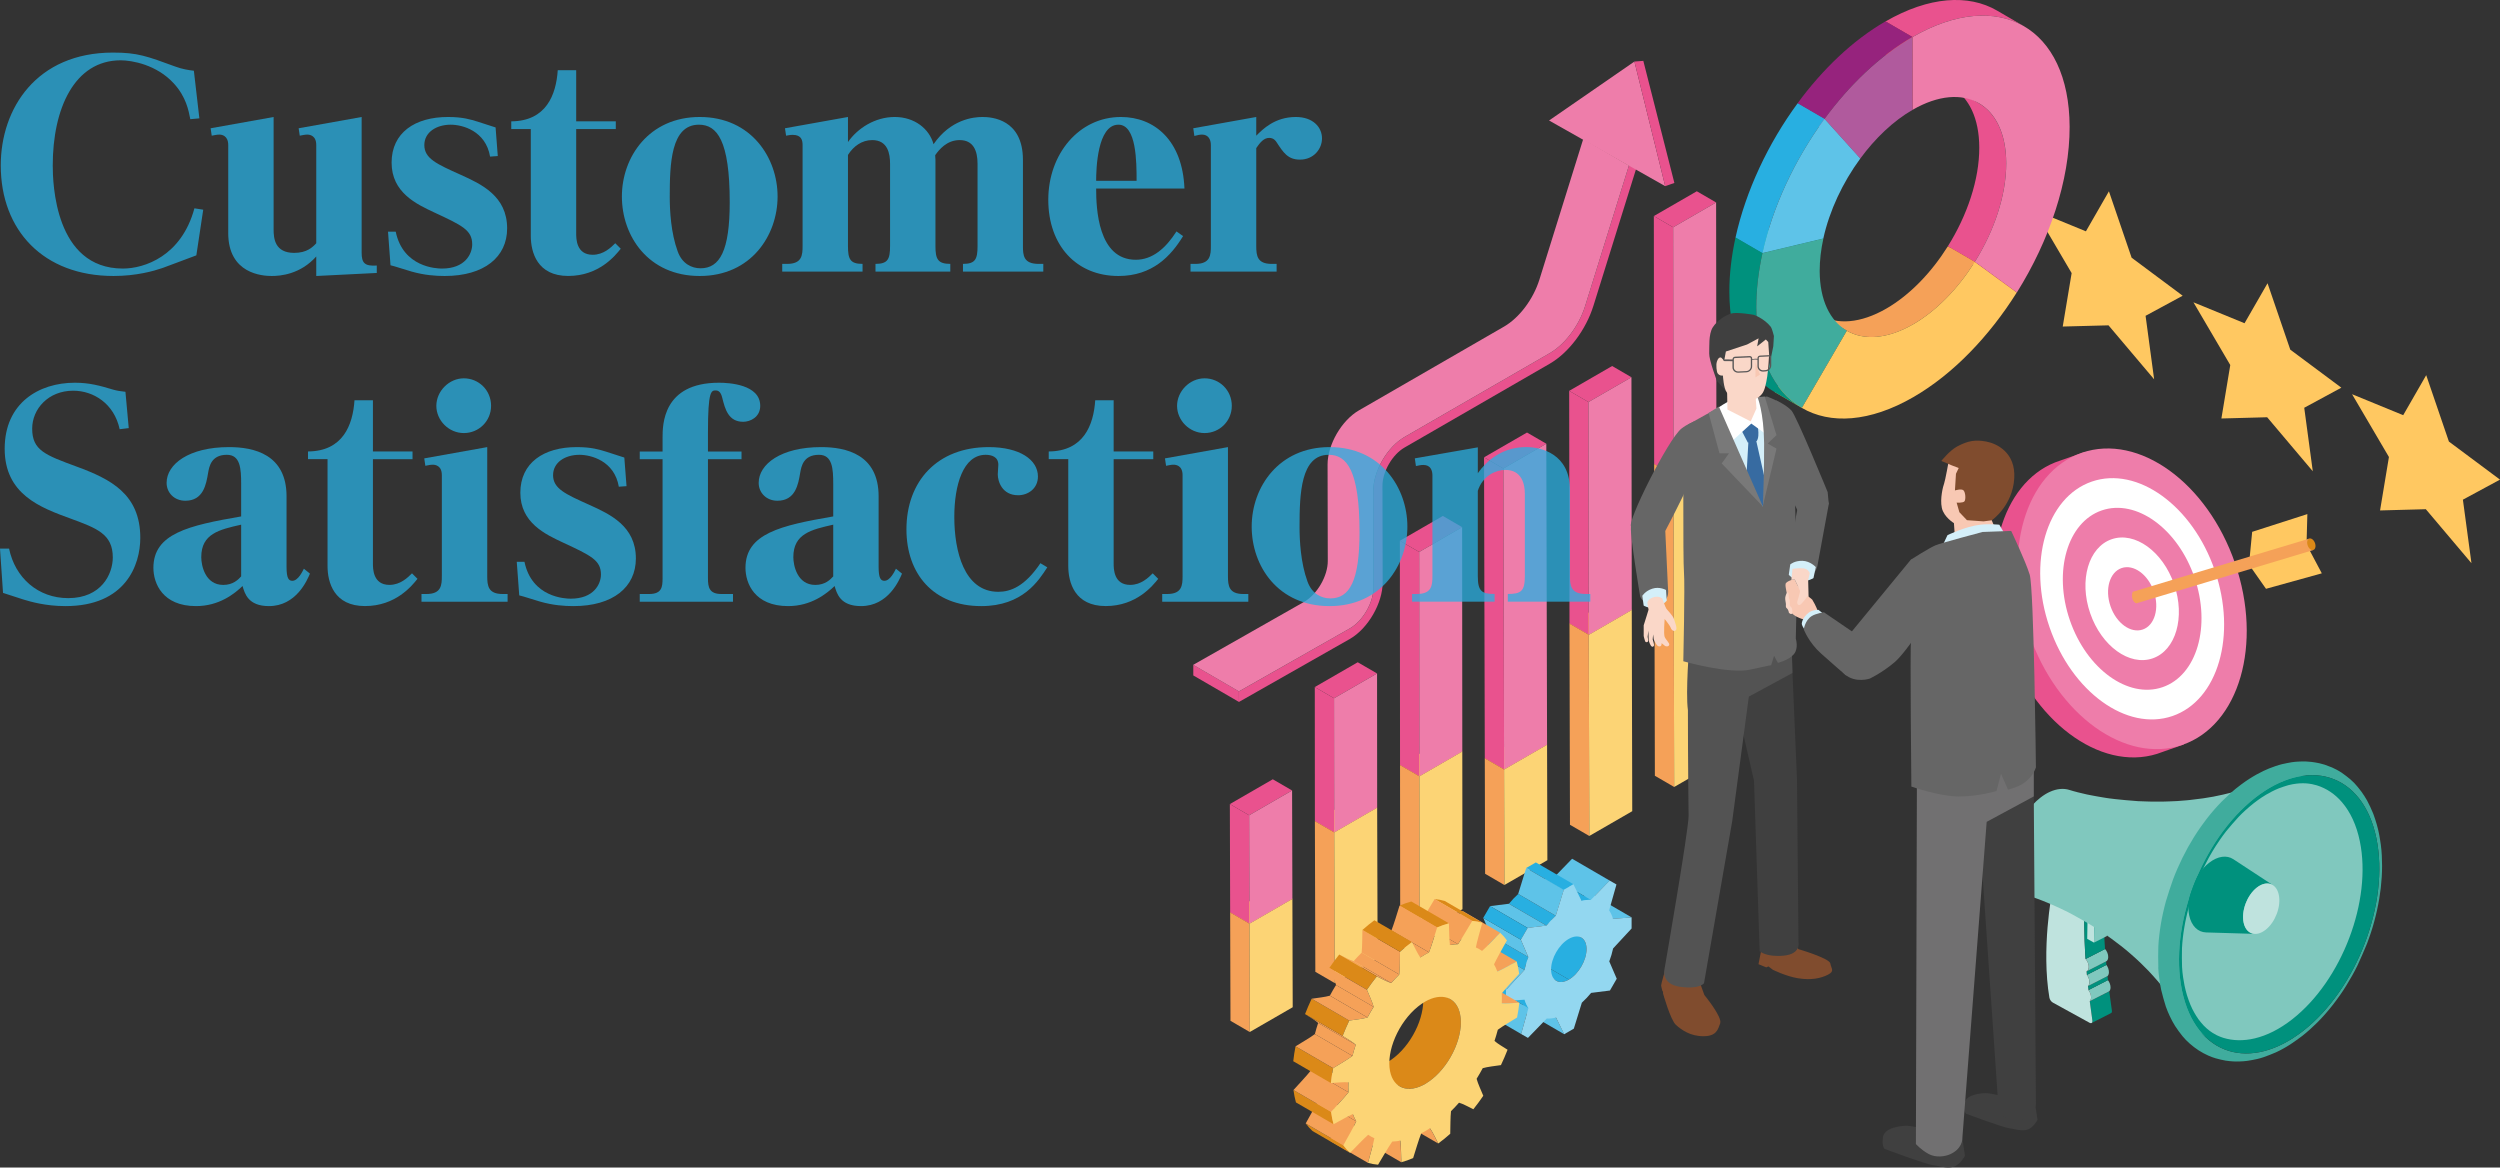 <?xml version="1.0" encoding="UTF-8"?><svg id="_レイヤー_2" xmlns="http://www.w3.org/2000/svg" viewBox="0 0 727.02 339.52"><rect x="0" y="0" width="727.02" height="339.52" fill="#333333" stroke="none"/><defs><style>.cls-1{fill:#f8c8b3;}.cls-2{fill:#fad7c8;}.cls-3{fill:#00ab95;}.cls-4{fill:#00917d;}.cls-5{fill:#f29a76;}.cls-6{fill:#f2971d;}.cls-7{fill:#f5a158;}.cls-8{fill:#e9528e;}.cls-9{fill:#f6c7ce;}.cls-10{fill:#fff;}.cls-11{fill:#ffe100;}.cls-12{fill:#e73921;}.cls-13{fill:#fcd475;}.cls-14{fill:#ffc861;}.cls-15{fill:#ee7daa;}.cls-16{fill:#80c8be;}.cls-17{fill:#804c2e;}.cls-18{fill:#b6308b;}.cls-19{fill:#666;}.cls-20{fill:#65a9dc;}.cls-21{fill:#db8918;}.cls-22{fill:#a574af;}.cls-23{fill:#bfe3de;}.cls-24{fill:#b05a9d;}.cls-25{fill:#d4eff9;}.cls-26{fill:#40ac9d;}.cls-27{fill:#404040;}.cls-28{fill:#1d50a2;}.cls-29{fill:#93d7f0;}.cls-30{fill:#96237d;}.cls-31{fill:#717071;}.cls-32{fill:#535353;}.cls-33{fill:#595757;}.cls-34{fill:#28afe1;}.cls-35{fill:#376ba1;}.cls-36{fill:#5ec3e8;}.cls-37{fill:#797979;}.cls-38{fill:#547ca7;}.cls-39{opacity:.75;}.cls-40{isolation:isolate;}</style></defs><g id="_画像"><path class="cls-8" d="m597.64,134.47c.54-.21,1.08-.41,1.64-.58.04-.01.08-.02.12-.04l6.93-2.44.49,1.45c14.72.41,30.11,14.19,36.69,34.25,6.46,19.69,2.43,39.27-8.83,48.19l.4,1.19-6.34,2.23c-.48.18-.96.36-1.45.51-16.67,5.21-36.51-9.7-44.23-33.22-7.46-22.73-.93-45.33,14.56-51.53h0s.02,0,.02,0Z"/><ellipse class="cls-15" cx="620.05" cy="174.17" rx="31.66" ry="44.92" transform="translate(-22.93 211.21) rotate(-18.99)"/><ellipse class="cls-10" cx="620.05" cy="174.17" rx="25.41" ry="36.05" transform="translate(-22.93 211.21) rotate(-18.99)"/><ellipse class="cls-15" cx="620.05" cy="174.17" rx="19.16" ry="27.18" transform="translate(-22.93 211.21) rotate(-18.99)"/><ellipse class="cls-10" cx="620.05" cy="174.17" rx="12.91" ry="18.32" transform="translate(-22.93 211.21) rotate(-18.99)"/><ellipse class="cls-15" cx="620.05" cy="174.17" rx="6.66" ry="9.45" transform="translate(-22.93 211.21) rotate(-18.99)"/><polygon class="cls-14" points="671.45 159.65 675.2 166.73 658.97 171.23 654.2 164.43 671.45 159.65"/><polygon class="cls-14" points="654.95 154.66 671 149.5 670.77 157.86 654.12 163.21 654.95 154.66"/><path class="cls-7" d="m620.07,173.92c-.24-.94.14-1.82.14-1.82l51.35-15.47,1.09,3.35-51.36,15.47s-.87-.15-1.22-1.53Z"/><path class="cls-21" d="m671.1,158.64c-.33-.91-.12-1.82.46-2.02.58-.2,1.32.38,1.65,1.29.33.91.12,1.82-.46,2.02s-1.32-.38-1.65-1.29Z"/><polygon class="cls-14" points="634.74 86 619.89 74.94 613.29 55.63 606.6 67.27 591.73 61.17 602.45 79.42 599.86 94.96 613.17 94.61 626.44 110.31 623.95 91.84 634.74 86"/><polygon class="cls-14" points="680.88 112.74 666.03 101.68 659.42 82.37 652.73 94 637.87 87.91 648.58 106.16 646 121.7 659.31 121.34 672.58 137.05 670.09 118.58 680.88 112.74"/><polygon class="cls-14" points="727.02 139.48 712.16 128.41 705.56 109.1 698.87 120.74 684 114.64 694.72 132.9 692.14 148.44 705.45 148.08 718.72 163.78 716.23 145.31 727.02 139.48"/><path class="cls-4" d="m613.92,294.61c.19-.1.29-.33.24-.66-.29-1.98-.54-3.87-.77-5.67l-5.66,2.9c.22,1.8.48,3.69.77,5.67.05.33-.05.57-.24.66l5.66-2.9Z"/><path class="cls-16" d="m613.39,288.27c.22-.22.36-.59.37-1.07.02-.75-.29-1.58-.76-2.17l-5.66,2.9c.46.59.77,1.42.76,2.17-.01.48-.15.84-.37,1.07l5.66-2.9Z"/><path class="cls-4" d="m612.88,283.86l-5.66,2.9c.04.39.08.78.13,1.17l5.66-2.9c-.04-.39-.09-.78-.13-1.17Z"/><path class="cls-16" d="m612.88,283.86c.24-.22.4-.6.41-1.1.02-.74-.28-1.56-.74-2.15l-5.66,2.9c.45.59.75,1.4.74,2.15-.01.5-.17.88-.41,1.1l5.66-2.9Z"/><path class="cls-4" d="m612.46,279.59l-5.66,2.9c.03.34.06.68.09,1.02l5.66-2.9c-.03-.35-.06-.69-.09-1.02Z"/><path class="cls-16" d="m612.5,279.57c.34-.18.57-.6.59-1.22.02-.84-.37-1.78-.92-2.37l-5.66,2.9c.56.59.94,1.53.92,2.37-.01.62-.24,1.04-.59,1.22l5.66-2.9Z"/><path class="cls-23" d="m607.42,281.25c.02-.84-.37-1.78-.92-2.37-.51-6.88-.37-14.48-.37-14.67l-9.29-5.11c-.16.65-3.24,16.92-.86,31.02.1.57.52,1.18,1.02,1.45l10.66,5.86c.52.29.92,0,.83-.6-.29-1.98-.54-3.87-.77-5.67.22-.22.36-.59.37-1.07.02-.75-.29-1.58-.76-2.17-.04-.39-.09-.78-.13-1.17.24-.22.4-.6.41-1.1.02-.74-.28-1.56-.74-2.15-.03-.35-.06-.69-.09-1.02.37-.16.61-.6.63-1.24Z"/><path class="cls-4" d="m611.79,261.32l-5.66,2.9c0,.19-.13,7.79.37,14.67l5.66-2.9c-.51-6.88-.37-14.48-.37-14.67Z"/><polygon class="cls-22" points="602.5 256.21 596.84 259.1 606.13 264.21 611.79 261.32 602.5 256.21"/><polygon class="cls-23" points="609.03 269.1 607.06 268.01 606.98 273.03 608.95 274.12 609.03 269.1"/><polygon class="cls-9" points="610.82 266.1 607.06 268.01 609.03 269.1 612.79 267.19 610.82 266.1"/><polygon class="cls-16" points="612.79 267.19 609.03 269.1 608.95 274.12 612.71 272.21 612.79 267.19"/><g class="cls-40"><path class="cls-16" d="m643.62,302.64c6.09,1.87,13.52.14,20.9-5.64,15.06-11.79,24.24-35.99,20.51-54.04-1.89-9.15-6.74-14.96-13.02-16.94-4.22-1.33-9.1-.92-14.16,1.38-.23.1-.49.21-.76.32-.72.3-1.52.62-2.23.9-.67.24-1.41.5-2.11.74-.37.12-.74.24-1.06.35-1.54.48-3.53.98-5.27,1.38-.94.21-1.96.43-2.8.59-.88.17-2,.35-2.97.49-1.14.15-2.59.34-3.79.47-.3.03-.6.06-.87.09-.82.08-1.85.16-2.77.22-.14,0-.27.01-.4.02-.63.03-1.39.06-2.13.09-.57.02-1.13.04-1.64.05-.23,0-.48,0-.73.01-.7,0-1.5.01-2.25,0-.29,0-.56,0-.82-.02-.33-.01-.7-.02-1.08-.03-.62-.02-1.3-.04-1.93-.07-.05,0-.1,0-.15,0-.04,0-.08,0-.11,0-.14,0-.27-.02-.4-.03-1.05-.07-2.3-.18-3.53-.29-1.01-.09-2.02-.19-2.89-.29-.42-.05-.91-.11-1.39-.17-.08-.01-.16-.02-.23-.03-.02,0-.04,0-.06,0-.38-.05-.75-.11-1.08-.16-.31-.05-.67-.11-1.03-.17-.52-.08-1.07-.17-1.52-.26-.5-.09-1.1-.21-1.66-.31-.24-.05-.47-.09-.67-.13-.13-.03-.26-.05-.4-.08-.07-.01-.14-.03-.21-.04-.03,0-.05-.01-.08-.02-.75-.16-1.61-.37-2.58-.61-.06-.01-.11-.03-.15-.04-.04-.01-.09-.02-.14-.04-.22-.06-.62-.16-1.08-.29-.33-.09-.75-.22-1.07-.32-1.7-.54-3.67-.37-5.71.56-.91.41-1.84.98-2.76,1.71-6.07,4.76-9.78,14.52-8.27,21.8.25,1.22.64,2.3,1.13,3.22,1,1.87,2.45,3.1,4.16,3.63.34.11.79.25,1.13.37.34.11.79.27,1.12.4.48.18,1.95.73,3.23,1.28q1.87.8,4.33,1.97c.78.37,1.82.89,2.57,1.31,1.6.87,3.71,2.07,5.27,3,.9.54,2.07,1.31,2.95,1.88.95.61,2.17,1.48,3.08,2.14.84.61,1.92,1.44,2.74,2.07.84.65,1.93,1.55,2.73,2.25.89.77,2.06,1.82,2.9,2.63.75.72,1.74,1.7,2.45,2.45.8.84,1.82,2.01,2.59,2.88.81.91,1.82,2.18,2.51,3.18.45.65,1.09,1.51,1.51,2.18.58.91,1.31,2.14,1.83,3.08-1.14-2.12-2.04-4.58-2.66-7.36,4.54,4.65,8.97,10.07,12.98,16.35Z"/><path class="cls-20" d="m674.59,228.64c-.32-.12-.56-.2-.85-.3.29.09.57.19.85.3Z"/><path class="cls-16" d="m630.79,275.22c0,1.52.05,2.65.11,3.84.04.88.15,2.05.23,2.92.14,1.36.34,2.69.61,4,2.38,11.49,9.43,17.7,18.12,17.64,1.83.13,3.74-.02,5.71-.49,3.64-.86,7.46-2.76,11.28-5.74,14.89-11.66,23.97-35.59,20.28-53.44-1-4.86-2.85-8.76-5.3-11.64h0c-1.27-1.49-2.7-2.69-4.26-3.62-6.67-4.72-16.05-3.9-25.37,3.4-1.32,1.03-2.6,2.16-3.82,3.38-.69.69-1.6,1.62-2.26,2.33-.67.73-1.55,1.7-2.18,2.46-.44.54-1.04,1.25-1.47,1.79-.39.5-.9,1.17-1.28,1.68-.57.76-1.28,1.81-1.81,2.6-.82,1.22-1.84,2.89-2.5,4.19-.63,1.23-1.44,2.89-2.01,4.15-.3.66-.64,1.56-.9,2.24-.46,1.25-.97,2.94-1.35,4.21-.2.67-.39,1.57-.55,2.24-.17.69-.34,1.62-.46,2.32-.14.79-.3,1.86-.4,2.66-.13,1.18-.27,2.76-.34,3.95-.05.88-.07,2.05-.08,2.93Z"/><path class="cls-4" d="m661,257.42c-3.84-2.52-7.68-5.04-11.53-7.56-1.88-1.23-4.47-.96-7.05,1.05-4.25,3.33-6.84,10.16-5.79,15.26.66,3.17,2.57,4.92,4.94,4.99l14.17.42c-1.58-.05-2.85-1.21-3.29-3.32-.7-3.39,1.02-7.93,3.85-10.15,1.71-1.34,3.44-1.52,4.69-.7Z"/><path class="cls-23" d="m658.85,270.4c2.83-2.21,4.55-6.76,3.85-10.15-.7-3.39-3.56-4.34-6.39-2.13-2.83,2.21-4.55,6.76-3.85,10.15.7,3.39,3.56,4.34,6.39,2.13Z"/><path class="cls-26" d="m627.63,281.32c.03.95.17,2.2.29,3.14.13,1,.35,2.33.55,3.32.36,1.48.88,3.44,1.36,4.9.28.85.76,1.96,1.14,2.78.41.89,1.02,2.05,1.55,2.88.58.92,1.46,2.09,2.14,2.95.57.72,1.46,1.6,2.16,2.22.71.63,1.72,1.39,2.52,1.92.42.28,1,.61,1.44.85.39.21.94.47,1.34.66.63.3,1.51.62,2.19.82.86.26,2.04.52,2.93.68.62.11,1.47.17,2.1.22.95.08,2.87.03,4.16-.15.87-.12,2.01-.34,2.86-.53.57-.13,1.33-.34,1.88-.53,1.11-.38,2.56-.96,3.64-1.43.66-.29,1.5-.74,2.12-1.08.65-.36,1.51-.86,2.12-1.27,1-.67,2.31-1.6,3.27-2.32,1.41-1.08,3.16-2.66,4.4-3.9,1.64-1.64,3.09-3.28,4.56-5.15.67-.85,1.51-2,2.13-2.88.59-.85,1.37-1.98,1.88-2.87.51-.87,1.21-2.01,1.7-2.89.5-.9,1.15-2.1,1.58-3.03.86-1.85,1.94-4.34,2.71-6.22.38-.95.79-2.24,1.13-3.2.34-.96.7-2.26.97-3.24.26-.97.59-2.26.8-3.24.5-2.27.88-4.56,1.1-6.49.11-.95.22-2.23.28-3.19.06-.96.1-2.24.1-3.21,0-.91-.03-2.13-.08-3.05-.06-.94-.14-2.21-.29-3.14-.13-.84-.28-1.97-.45-2.81-.18-.92-.43-2.14-.71-3.03-.29-.95-.66-2.22-1.03-3.15-.48-1.19-1.19-2.75-1.81-3.88-.43-.79-1.1-1.79-1.62-2.53-.31-.44-.78-.99-1.11-1.42-.57-.72-1.44-1.62-2.16-2.22-.72-.61-1.74-1.38-2.52-1.92-.41-.29-1-.6-1.44-.85-.39-.22-.93-.48-1.35-.66-.64-.27-1.52-.6-2.18-.82-.43-.14-1.01-.3-1.45-.39-.67-.14-1.57-.31-2.25-.39-.47-.05-1.09-.11-1.56-.13-.74-.02-1.74-.03-2.48.03-.51.04-1.2.09-1.7.17-.87.14-2.04.37-2.89.57-1.17.28-2.69.81-3.8,1.26-1.88.77-4.83,2.2-8.17,4.71-.94.7-2.17,1.67-3.01,2.46-.78.73-1.83,1.7-2.58,2.45-.66.67-1.51,1.58-2.12,2.29-.68.79-1.59,1.84-2.21,2.68-.58.79-1.38,1.83-1.93,2.63-.59.85-1.36,1.99-1.89,2.87-.51.87-1.21,2.01-1.7,2.89-.5.9-1.13,2.11-1.58,3.03-.45.91-1.02,2.15-1.43,3.08-.41.94-.93,2.19-1.28,3.15-.7,1.91-1.51,4.49-2.1,6.43-.29.96-.56,2.27-.8,3.24-.24.97-.47,2.27-.64,3.25-.16.97-.36,2.27-.46,3.24-.11.99-.26,2.31-.29,3.31-.06,1.84-.07,4.29,0,6.13Zm28.17-49.31c7.68-6.01,15.4-7.8,21.72-5.83,6.54,2.03,11.58,8.06,13.55,17.57,3.87,18.71-5.65,43.78-21.26,56.01-7.68,6.01-15.4,7.8-21.72,5.83-6.54-2.03-11.58-8.06-13.55-17.57-3.87-18.71,5.65-43.78,21.26-56.01Z"/><path class="cls-4" d="m648.09,305.59c6.32,1.96,14.04.18,21.72-5.83,15.61-12.22,25.13-37.3,21.26-56.01-1.97-9.51-7.01-15.54-13.55-17.57-6.32-1.96-14.04-.18-21.72,5.83-15.61,12.22-25.13,37.3-21.26,56.01,1.97,9.51,7.01,15.54,13.55,17.57Zm-8.91-9.42c-.56-.76-1.59-2.5-2.16-3.91-.34-.84-.77-1.98-1.03-2.85-.26-.83-.53-1.97-.71-2.81-.12-.73-.32-1.69-.42-2.42-.12-.88-.27-2.07-.3-2.96-.05-1.63-.07-3.82-.02-5.45.03-.94.16-2.19.26-3.12.1-.91.27-2.11.43-3.01.15-.89.36-2.08.58-2.96.22-.9.47-2.1.74-2.99.53-1.78,1.26-4.15,1.92-5.89.33-.87.78-2.03,1.17-2.88.39-.85.89-1.98,1.31-2.82.41-.83,1-1.91,1.42-2.72.01-.02,1.45-2.66,3.2-5.16.53-.75,1.23-1.76,1.81-2.47,1.05-1.29,2.51-2.98,3.65-4.21.58-.62,1.41-1.41,2.04-1.98.67-.61,1.59-1.4,2.31-1.96,1.5-1.15,2.91-2.18,5.24-3.39.61-.32,1.45-.71,2.09-.96.81-.31,1.93-.68,2.77-.92.71-.2,1.7-.36,2.43-.45.55-.07,1.3-.11,1.86-.1.48,0,1.13.03,1.61.1.29.04.67.09.96.15.42.09.98.23,1.4.35h0c2.81.87,5.32,2.54,7.38,4.97,2.38,2.79,4.17,6.57,5.14,11.28,3.58,17.3-5.22,40.48-19.65,51.78-3.69,2.89-7.4,4.73-10.93,5.56-3.25.77-6.35.7-9.15-.17-.54-.19-1.27-.44-1.77-.7-.4-.21-.93-.5-1.32-.74-.27-.17-.62-.41-.87-.6-.64-.49-1.23-1.01-1.73-1.54-.54-.57-1.2-1.39-1.66-2.01Z"/></g><g class="cls-40"><polygon class="cls-12" points="580.36 80.6 574.28 76.17 566.46 71.62 572.54 76.05 580.36 80.6"/><polygon class="cls-6" points="586.51 85.04 574.27 76.19 566.44 71.64 578.68 80.49 586.51 85.04"/><polygon class="cls-12" points="580.36 80.6 572.54 76.05 578.68 80.52 586.51 85.07 580.36 80.6"/><path class="cls-8" d="m574.28,76.17c5.63-8.97,9.17-19.39,9.14-28.71-.02-8.55-3.04-14.57-7.91-17.4l-7.83-4.55c4.87,2.83,7.89,8.85,7.91,17.4.03,9.32-3.52,19.74-9.14,28.71l7.83,4.55Z"/><path class="cls-7" d="m556.39,94.29c6.86-3.96,13.12-10.51,17.88-18.1l-7.83-4.55c-4.76,7.59-11.02,14.14-17.88,18.1-7.56,4.36-14.4,4.75-19.33,1.87l7.83,4.55c4.93,2.89,11.78,2.5,19.33-1.87Z"/><path class="cls-14" d="m586.49,85.06l-12.23-8.87c-4.76,7.59-11.02,14.14-17.88,18.1-7.56,4.36-14.4,4.75-19.33,1.87l-13.08,22.45c8.29,4.85,19.78,4.19,32.47-3.14,11.53-6.66,22.04-17.66,30.05-30.41Z"/><polygon class="cls-6" points="529.23 91.6 516.15 114.06 523.97 118.61 537.05 96.15 529.23 91.6"/><polygon class="cls-12" points="556.15 10.8 548.32 6.25 548.38 27.39 556.21 31.94 556.15 10.8"/><path class="cls-8" d="m588.57,7.62l-7.83-4.55c-8.28-4.81-19.76-4.14-32.42,3.17l7.83,4.55c12.66-7.31,24.13-7.99,32.42-3.17Z"/><path class="cls-15" d="m586.51,85.07c9.45-15.07,15.4-32.57,15.35-48.23-.08-28.91-20.55-40.58-45.71-26.05l.06,21.14c14.98-8.65,27.17-1.71,27.22,15.51.03,9.32-3.52,19.74-9.14,28.71l12.23,8.91Z"/><polygon class="cls-3" points="522.42 64.8 504.71 69.04 512.54 73.58 530.25 69.35 522.42 64.8"/><path class="cls-4" d="m504.71,69.04c-1.18,5.38-1.81,10.71-1.8,15.84.04,14.33,5.09,24.42,13.24,29.19l7.83,4.55c-8.14-4.77-13.19-14.86-13.24-29.19-.01-5.13.62-10.46,1.8-15.84l-7.83-4.55Z"/><path class="cls-26" d="m512.54,73.58c-1.18,5.38-1.81,10.71-1.8,15.84.04,14.33,5.09,24.42,13.24,29.19l13.08-22.45c-4.85-2.84-7.86-8.84-7.88-17.38,0-3.06.37-6.23,1.08-9.43l-17.71,4.24Z"/><polygon class="cls-18" points="530.58 34.58 522.76 30.04 533.16 41.58 540.99 46.12 530.58 34.58"/><path class="cls-30" d="m556.15,10.76l-7.83-4.55c-9.49,5.48-18.29,13.9-25.57,23.82l7.83,4.55c7.28-9.92,16.08-18.34,25.57-23.82Z"/><path class="cls-24" d="m556.21,31.94l-.06-21.18c-9.49,5.48-18.29,13.91-25.57,23.82l10.4,11.54c4.33-5.9,9.57-10.92,15.22-14.18Z"/><path class="cls-34" d="m522.76,30.04c-8.6,11.71-15.07,25.5-18.05,39l7.83,4.55c2.97-13.5,9.45-27.29,18.05-39l-7.83-4.55Z"/><path class="cls-36" d="m530.58,34.58c-8.6,11.71-15.07,25.5-18.05,39l17.71-4.24c1.77-8.04,5.62-16.25,10.74-23.22l-10.4-11.54Z"/></g><g class="cls-40"><polygon class="cls-5" points="473.7 48.14 460.42 40.42 462.87 40.25 476.15 47.96 473.7 48.14"/><polygon class="cls-8" points="360.3 204.13 347.02 196.42 347.02 193.34 360.29 201.06 360.3 204.13"/><path class="cls-8" d="m473.7,48.14l2.45-.17-12.74,40.87c-2.21,7.1-7.22,13.75-12.75,16.94l-42.2,24.36c-3.56,2.05-6.44,7.05-6.43,11.14l.06,28.05c.02,6.04-4.25,13.43-9.5,16.46l-32.29,18.34v-3.07s32.28-18.34,32.28-18.34c3.78-2.18,6.85-7.5,6.84-11.85l-.06-28.05c-.02-5.78,4.06-12.85,9.1-15.75l42.2-24.36c4.47-2.58,8.51-7.96,10.3-13.7l12.74-40.87Z"/><path class="cls-15" d="m460.42,40.42l-12.74,40.87c-1.79,5.74-5.84,11.12-10.31,13.7l-42.2,24.36c-5.03,2.91-9.11,9.97-9.1,15.75l.06,28.05c.01,4.35-3.06,9.66-6.84,11.85l-32.29,18.34,13.28,7.72,32.29-18.34c3.78-2.18,6.85-7.5,6.84-11.85l-.06-28.05c-.02-5.78,4.06-12.85,9.1-15.75l42.2-24.36c4.47-2.58,8.51-7.96,10.31-13.7l12.74-40.87-13.28-7.72Z"/></g><polygon class="cls-15" points="475.3 17.9 450.48 35.04 484.25 54.13 475.3 17.9"/><polygon class="cls-8" points="475.3 17.9 484.25 54.13 486.92 53.2 477.89 17.7 475.3 17.9"/><g class="cls-40"><polygon class="cls-7" points="363.35 268.6 357.74 265.34 357.83 296.86 363.44 300.12 363.35 268.6"/><polygon class="cls-11" points="370.23 258.13 357.74 265.34 363.35 268.6 375.84 261.39 370.23 258.13"/><polygon class="cls-13" points="375.84 261.39 363.35 268.6 363.44 300.12 375.93 292.91 375.84 261.39"/></g><g class="cls-40"><polygon class="cls-8" points="363.26 237.09 357.65 233.83 357.74 265.34 363.35 268.6 363.26 237.09"/><polygon class="cls-8" points="370.14 226.62 357.65 233.83 363.26 237.09 375.75 229.88 370.14 226.62"/><polygon class="cls-15" points="375.75 229.88 363.26 237.09 363.35 268.6 375.84 261.39 375.75 229.88"/></g><g class="cls-40"><polygon class="cls-7" points="388 242.06 382.38 238.8 382.51 282.61 388.12 285.87 388 242.06"/><polygon class="cls-11" points="400.49 234.85 394.88 231.58 382.38 238.8 388 242.06 400.49 234.85"/><polygon class="cls-13" points="400.49 234.85 388 242.06 388.12 285.87 400.62 278.66 400.49 234.85"/><polygon class="cls-8" points="387.96 203.06 382.35 199.8 382.38 238.8 388 242.06 387.96 203.06"/><polygon class="cls-8" points="400.46 195.85 394.84 192.59 382.35 199.8 387.96 203.06 400.46 195.85"/><polygon class="cls-15" points="400.46 195.85 387.96 203.06 388 242.06 400.49 234.85 400.46 195.85"/></g><g class="cls-40"><polygon class="cls-7" points="412.76 225.75 407.14 222.49 407.19 268.35 412.81 271.62 412.76 225.75"/><polygon class="cls-11" points="425.25 218.53 419.64 215.27 407.14 222.49 412.76 225.75 425.25 218.53"/><polygon class="cls-13" points="425.25 218.53 412.76 225.75 412.81 271.62 425.3 264.4 425.25 218.53"/></g><g class="cls-40"><polygon class="cls-8" points="412.71 160.52 407.09 157.26 407.14 222.49 412.76 225.75 412.71 160.52"/><polygon class="cls-8" points="425.2 153.3 419.59 150.04 407.09 157.26 412.71 160.52 425.2 153.3"/><polygon class="cls-15" points="425.2 153.3 412.71 160.52 412.76 225.75 425.25 218.53 425.2 153.3"/></g><g class="cls-40"><polygon class="cls-7" points="437.4 223.77 431.79 220.51 431.88 254.1 437.49 257.37 437.4 223.77"/><polygon class="cls-11" points="449.9 216.56 444.28 213.29 431.79 220.51 437.4 223.77 449.9 216.56"/><polygon class="cls-13" points="449.9 216.56 437.4 223.77 437.49 257.37 449.99 250.15 449.9 216.56"/></g><g class="cls-40"><polygon class="cls-8" points="437.19 136.25 431.57 132.99 431.79 220.51 437.4 223.77 437.19 136.25"/><polygon class="cls-8" points="449.68 129.04 444.07 125.78 431.57 132.99 437.19 136.25 449.68 129.04"/><polygon class="cls-15" points="449.68 129.04 437.19 136.25 437.4 223.77 449.9 216.56 449.68 129.04"/></g><g class="cls-40"><polygon class="cls-7" points="462.03 184.6 456.42 181.34 456.56 239.85 462.18 243.11 462.03 184.6"/><polygon class="cls-11" points="468.91 174.12 456.42 181.34 462.03 184.6 474.53 177.38 468.91 174.12"/><polygon class="cls-13" points="474.53 177.38 462.03 184.6 462.18 243.11 474.67 235.9 474.53 177.38"/></g><g class="cls-40"><polygon class="cls-8" points="461.94 116.92 456.33 113.66 456.42 181.34 462.03 184.6 461.94 116.92"/><polygon class="cls-8" points="468.82 106.44 456.33 113.66 461.94 116.92 474.44 109.71 468.82 106.44"/><polygon class="cls-15" points="474.44 109.71 461.94 116.92 462.03 184.6 474.53 177.38 474.44 109.71"/></g><g class="cls-40"><polygon class="cls-7" points="486.66 138.23 481.04 134.97 481.25 225.6 486.86 228.86 486.66 138.23"/><polygon class="cls-11" points="493.54 127.75 481.04 134.97 486.66 138.23 499.15 131.02 493.54 127.75"/><polygon class="cls-13" points="499.15 131.02 486.66 138.23 486.86 228.86 499.36 221.65 499.15 131.02"/><polygon class="cls-8" points="486.57 66.1 480.95 62.83 481.04 134.97 486.66 138.23 486.57 66.1"/><polygon class="cls-8" points="493.45 55.62 480.95 62.83 486.57 66.1 499.06 58.88 493.45 55.62"/><polygon class="cls-15" points="499.06 58.88 486.57 66.1 486.66 138.23 499.15 131.02 499.06 58.88"/></g><path class="cls-19" d="m515.3,122.19c.39-2.11,1.09-5.83,1.09-5.83,0,0,2.93,1.29,4.56,3,1.46,1.54,10.55,23.75,10.55,23.75l.32,3.45s-6.55,4.46-7.47,4.12c-1.89-.7-8.9-19.6-8.05-20.69,0,0-1.4-5.68-1.01-7.79Z"/><path class="cls-17" d="m523,284.51c-3.7-.6-7.47-2.51-7.47-2.51l-1.25-.96-.64.28-2.26-.93,1.28-6.53,9.43,1.12.91,1.04s9.06,2.66,9.28,4.17c.23,1.51,1.36,2.19-.68,3.25-2.04,1.06-4.91,1.66-8.6,1.06Z"/><path class="cls-17" d="m500.26,297.57c-.68,1.81-1.06,3.77-4.91,3.77s-6.42-1.89-8-3.32c-1.58-1.43-3.73-9.13-3.73-9.13v-.6h-.15s-.4-1.41-.4-1.76,1.18-4.5,1.18-4.5l10.59,2.44-.33,1.76,1.13,3.12s5.28,6.42,4.6,8.23Z"/><path class="cls-27" d="m511.72,276.62l-1.64-49.58-7.77-33.82,18.67-4.21,1.6,37.63.43,47.41s.79,3.4-4.35,3.87c-5.13.47-6.93-1.31-6.93-1.31Z"/><path class="cls-32" d="m491.28,187.18s11.53.29,15.78-.19c4.24-.48,13.92-2.38,13.92-2.38l.28,11.1-12.69,6.87-4.83,36.23-8.2,47.1s-1.16,1.86-6.94,1.06c-5.56-.77-4.58-4.96-4.58-4.96,0,0,7.11-40.89,7.04-44.79-.02-1.07-.2-15.93-.2-30.72-.72-5.19.43-19.33.43-19.33Z"/><path class="cls-38" d="m515.07,193.46h0s0,0,0,0Z"/><path class="cls-19" d="m489.73,126.51c.21-1.75,1.16-3.02,1.16-3.02,0,0,9.79-5.65,12-6.32,2.21-.67,10.95-1.86,10.95-1.86,0,0,3.1,1.05,4.05,2.26.94,1.22,2.69,10.68,3.4,14.92.71,4.23.98,28.26,1.22,31.06.24,2.8-.28,22.16-.28,22.16,0,0,.89,2.78-.54,4.52-1.43,1.74-4.66,2.54-4.66,2.54l-1.12-2.05-.84,2.72s-.48.04-6,1.27c-6.32,1.41-19.55-2.41-19.55-2.41,0,0,.5-22.25.19-25.9-.31-3.65-.19-38.15.02-39.9Z"/><polygon class="cls-25" points="510.2 116.36 513.85 120.97 512.66 147.3 499.59 118.87 510.2 116.36"/><polygon class="cls-35" points="508.46 128.25 510.64 127.79 513.52 140.59 512.66 147.3 507.75 140.74 508.46 128.25"/><path class="cls-35" d="m505.56,123.45l5.31-.91s1.11,4.19,0,5.7l-2.57.49-2.74-5.28Z"/><path class="cls-10" d="m498.98,120.28l-.17-1.18s4.14-2.73,5.88-3.48c1.74-.75,7.37.1,7.37.1l1.21,1.89.25,8.62-4.23-3.05-6.09,5.55-4.23-8.45Z"/><polygon class="cls-37" points="496.87 120.08 499.87 118.24 512.66 147.3 500.69 134.77 502.81 131.83 500.04 131.83 496.87 120.08"/><path class="cls-37" d="m512.67,147.05s.42-11.6.35-18.14c-.1-9.2-1.93-13.42-1.93-13.42l2.11-.18,3.42,11.23-2.57,2.45,2.57,1.47-3.95,16.58Z"/><polygon class="cls-2" points="502.14 107.1 510.3 111.54 510.79 118.8 509.12 122.55 502.35 119.1 502.14 107.1"/><path class="cls-27" d="m498.09,95.19c1.26-2,3.76-3.58,5.44-4.04,1.67-.45,6.49.4,6.49.4,0,0,3.01,1.02,4.98,3.54.3.39.87,2.63.87,2.63l-.18,2.96-1.39,6.87-6.15,3.57-3.93,1.11-2.34,1.44-2.61-2.94s-2.28-6.07-2.22-7.9c.07-1.83-.23-5.63,1.03-7.63Z"/><path class="cls-2" d="m514.22,99.46l.25,3.62s-.24,4.4-.54,6.38c-.34,2.19-.76,4.23-1.62,5.2-.84.95-2.1,1.94-4.87,1.93-2.24,0-4.38-1.3-5.29-2.49-.92-1.19-1.11-4.89-1.11-4.89,0,0-.93.21-1.54-.65-.29-.4-.53-2.45-.22-3.38.28-.83.59-1.24,1.08-1.24.33,0,1.03,1.05,1.03,1.05l.51-2.77,6.15-2.03,3.36-1.8-.41,2.33,2.52-2,.7.74Z"/><polygon class="cls-1" points="511.82 108.94 510.5 109.75 510.5 105.38 511.82 108.94"/><path class="cls-33" d="m510.36,104.33c-.35.02-.63.07-.81.11v-.23c0-.39-.32-.68-.72-.67l-4.28.19c-.4.02-.72.35-.72.74v.06s-2.79-.01-2.79-.01l.36.49,2.41.03v1.78c0,.91.77,1.61,1.7,1.57l2.34-.11c.93-.04,1.69-.81,1.69-1.72v-1.89c.17-.04.46-.1.82-.11.33-.01.57.01.72.04v1.9c0,.91.75,1.61,1.68,1.57l.63-.05c.93-.04,1.69-.82,1.7-1.72v-1.6s0-.75,0-.75c0-.39-.32-.69-.72-.67l-2.57.13c-.4.02-.72.35-.72.73v.22c-.16-.02-.41-.05-.72-.03Zm1.11,2.15v-2.36c0-.17.15-.32.33-.33l2.57-.13c.18,0,.33.13.33.3v2.35c0,.7-.59,1.29-1.31,1.32l-.63.05c-.71.03-1.29-.51-1.29-1.2Zm-2.32-2.25v2.36c0,.69-.59,1.29-1.3,1.32l-2.34.11c-.72.03-1.3-.51-1.29-1.21v-2.35c0-.18.15-.33.33-.33l4.28-.19c.18,0,.32.13.32.3Z"/><path class="cls-19" d="m478.82,155.77s-3.63-2.03-4.45-2.57c-1.53-1.02,10.77-25.53,14.6-28.56,1.69-1.33,3.72-2.09,3.72-2.09,0,0,2.91,2.52,1.87,9.26-.7,4.53-10.29,22.61-10.29,22.61l-5.45,1.34Z"/><path class="cls-19" d="m476.98,173.5s-2.97-17.66-2.69-20.24c.26-2.43,1.6-3.11,1.6-3.11,0,0,2.48-.68,3.48-.73.76-.04,4.91,5,4.91,5l.8,16.98s.79,4.22-3.97,4.36c-3.36.1-4.12-2.26-4.12-2.26Z"/><path class="cls-25" d="m477.99,176.09l-.39-2.82s.82-1.4,2.91-2.08c2.1-.69,3.97.38,3.97.38l.22,3.09s-1.13,1.51-3.23,1.97c-2.1.46-3.47-.53-3.47-.53Z"/><path class="cls-19" d="m523.08,167.79c-3.2-.94-2.88-3.65-2.88-3.65,0,0,2.62-20.44,4.06-21.48,1.44-1.05,2.48-1.28,2.48-1.28,0,0,3.11,1.4,3.74,1.82.63.42,1.35,3.36,1.35,3.36l-3.33,18.08s-.87,4.48-5.41,3.15Z"/><path class="cls-25" d="m523.53,168.92c-2.25-.3-3.34-1.79-3.34-1.79l.43-2.99s1.23-1.11,3.54-1.05c2.31.07,3.89,1.82,3.89,1.82l-.68,3.2s-1.58,1.11-3.84.81Z"/><path class="cls-1" d="m568.57,157.27l-.35-5.14s-2.94-1.75-3.52-4.44c-.58-2.69.37-6.32.66-7.06.3-.74,1.37-6.68,1.37-6.68l8.67-2.96,7.37,4.88-3.55,15.45,1.88,4.49-12.53,1.48Z"/><path class="cls-25" d="m566.33,155.64s5.1-2.53,9.55-3.05c2.61-.31,5.54,0,5.54,0l1.47,2.52s-3.42.18-5.51.28c-2.09.1-12.37,3.06-12.37,3.06l1.32-2.8Z"/><path class="cls-17" d="m564.55,134.06s2.37-3.03,4.64-4.24c3.22-1.71,5.34-1.98,8.4-1.42,3.06.56,8.62,3.17,8.17,10.69-.47,8.03-6.53,12.21-6.53,12.21l-2.4.32-4.83-.35-2.2-2.32-.8-2.79s1.82.15,2.27-.36c.45-.51.32-2.69-.3-3.23-.62-.53-2.46.06-2.46.06l.3-4.86.8-1.67-2.07-.79-2.99-1.27Z"/><path class="cls-27" d="m562.14,338.85c-2.12-.28-14.05-4.72-14.05-4.72,0,0-.9-.61-.52-3.4.38-2.78,5-3.35,6.98-3.35s10.68,2.19,10.68,2.19l5.35.97.85,5.56s-1.46,2.78-3.49,3.25c-2.03.47-3.68-.24-5.8-.52Z"/><path class="cls-27" d="m584.26,328.09c-1.89-.25-12.51-4.2-12.51-4.2,0,0-.8-.55-.46-3.02.34-2.48,4.45-2.98,6.21-2.98s9.51,1.95,9.51,1.95l4.76.86.76,4.95s-1.3,2.48-3.11,2.9c-1.81.42-3.27-.21-5.16-.46Z"/><path class="cls-27" d="m581.27,323.54l-6.14-89.57,16.31-2.36.62,89.42s-.06,2.7-3.39,4.17c-3.68,1.62-7.41-1.66-7.41-1.66Z"/><path class="cls-31" d="m567.08,335.68c-1.52.67-4.13,1.03-6.19-.08-2.28-1.23-3.73-2.91-3.73-2.91l.31-112.39,33.98-3.72v15.02l-13.71,7.4-7.1,92.33s-.02,2.79-3.56,4.35Z"/><path class="cls-19" d="m562.72,158.63c1.75-.74,13.83-3.93,13.83-3.93l8.32-.3s4.13,8.67,5.38,12.7c1.25,4.03,1.81,56.07,1.81,56.07,0,0-.87,2.94-3.82,4.75-2.03,1.25-4.3,1.71-4.3,1.71l-2.03-4.62-1.32,5.04s-5.49,1.63-11.1,1.58c-5.61-.05-13.65-2.89-13.65-2.89,0,0-.42-39.54-.1-43.36.32-3.81,0-22.66,0-22.66,0,0,5.24-3.33,6.99-4.08Z"/><path class="cls-1" d="m519.26,169.8c.2-.82,2.59-1.41,2.59-1.41l.63,1.33s.63,1.32,1.78,2.37c.39.35,2.75,2.28,2.75,2.28,0,0,1.43,2.31,1.61,3.53.19,1.23,1.41,2.74,1.41,2.74l-2.71,1.7-1.62-1.97s-1.32-.06-3.2-1.03-1.77-1.74-2.4-2.63c-.64-.89-.28-2.51-.27-3.03,0-.52-.76-3.06-.56-3.88Z"/><path class="cls-25" d="m524.31,182.33c-.32-.61-.34-.93-.34-.93,0,0,0-1.7,2.05-3.26,1.12-.85,2.8-.79,2.8-.79l2.4,1.9s-2.35.41-3.51,1.51c-1.16,1.1-2.23,3.53-2.23,3.53,0,0-.87-1.4-1.16-1.95Z"/><path class="cls-19" d="m536.84,196.41s-3.99-3.42-7.23-6.33c-3.72-3.34-5.05-7.07-5.05-7.07,0,0,.36-2.61,2.26-3.82,1.26-.81,3.6-1.13,3.6-1.13l14.79,10.1s.71,3.64-.2,5.18c-.91,1.53-8.16,3.07-8.16,3.07Z"/><path class="cls-19" d="m550.94,192.6c-3.7,3.13-7.24,4.76-7.24,4.76,0,0-4.09,1.37-7.15-1.2-3.06-2.57-.38-9.66-.38-9.66l19.56-23.8s4.95,1.73,6.1,4.29c1.94,4.33.87,9.76.87,9.76,0,0-8.06,12.72-11.76,15.85Z"/><path class="cls-2" d="m522.94,170.69l-1.08-2.3-.91.28.32-3.24s1.96-.32,3.29-.13c1.33.19,1.73,1.35,1.73,1.35l-.46,2.08.12,4.77-.35-.04s-1.62,2.23-2.15,2.44c-.53.21-.8-.25-.82-.69-.02-.44,1.03-3.05.78-3.51-.25-.46-.47-1-.47-1Z"/><path class="cls-2" d="m520.9,176.6c.48.39.29,1.82.29,1.82,0,0-.26.32-.7,0-.43-.32-.25-.37-.36-.69-.11-.32-.25-.64-.56-.88-.31-.24-.24-.85-.21-1.09.03-.24-.28-1.43-.2-1.96.08-.53.39-1.57.73-1.57.34,0,.22,1.58.41,1.88.18.29.2.85.18,1.26-.01.41-.06.84.42,1.23Z"/><path class="cls-2" d="m480.77,173.71c1.6-.55,2.65.32,2.65.32,0,0,.8,2.42,1.16,2.96.36.54,1.9,1.97,2.26,3.12.36,1.15,1,2.68.5,3.17-.5.49-1.22.02-1.47-.7-.25-.72-1.78-2.58-1.78-2.58,0,0-.34,4.34,0,5.2.34.86,1.49,1.79,1.33,2.33-.16.54-.95.57-1.33.22-.38-.36-.91-.72-.91-.72,0,0,.18.88-.52.95-.7.07-1-.68-1.18-.92-.18-.23-.57-1.18-.57-1.18l-.16-1.4-.14,1.45s.52,1.58.38,1.81c-.14.23-.32.52-.7.24-.38-.28-.82-1.55-.84-1.83s-.09-2.76-.09-2.76l-.22,1.81s.27,1.17.07,1.4c-.2.23-.66.24-.8-.12-.14-.36-.41-1.51-.41-1.51v-3.13l.88-2.8.53-1.74-.35-1.96s.02-1.06,1.72-1.64Z"/><g class="cls-40"><polygon class="cls-36" points="452.52 295.93 441.59 289.57 443.95 294.41 454.89 300.76 452.52 295.93"/><polygon class="cls-36" points="463.57 260.44 458.17 260.85 469.1 267.21 474.5 266.79 463.57 260.44"/><path class="cls-34" d="m445.31,278.52l10.93,6.35c2.84-1.64,5.15-5.62,5.14-8.89,0-1.62-.58-2.77-1.5-3.3l-10.93-6.35c.92.54,1.5,1.68,1.5,3.3,0,3.27-2.29,7.25-5.14,8.89Z"/><path class="cls-34" d="m456.25,284.87l-10.93-6.35c-1.43.83-2.73.9-3.66.36l10.93,6.35c.94.54,2.23.47,3.66-.36Z"/><polygon class="cls-28" points="459.17 250.87 457.18 249.73 468.11 256.09 470.1 257.22 459.17 250.87"/><polygon class="cls-36" points="433.55 286.82 431.42 294.34 442.36 300.69 444.49 293.17 433.55 286.82"/><polygon class="cls-36" points="457.18 249.73 451.72 255.36 462.65 261.71 468.11 256.09 457.18 249.73"/><path class="cls-34" d="m443.36,290.71l-10.93-6.35c.28.93.66,1.76,1.13,2.46l10.93,6.35c-.47-.71-.85-1.53-1.13-2.46Z"/><path class="cls-34" d="m462.65,261.71l-10.93-6.35c-.85-.05-1.76.04-2.71.27l10.93,6.35c.95-.23,1.86-.32,2.71-.27Z"/><path class="cls-34" d="m433.51,271.97c-.46,1.25-.84,2.51-1.11,3.76l10.93,6.35c.27-1.25.65-2.51,1.11-3.76l-10.93-6.35Z"/><path class="cls-34" d="m452.44,266.32l-10.93-6.35c-.95.87-1.85,1.82-2.7,2.85l10.93,6.35c.85-1.03,1.76-1.99,2.7-2.85Z"/><polygon class="cls-34" points="437.95 287.89 427.02 281.54 427.03 284.77 437.96 291.12 437.95 287.89"/><polygon class="cls-36" points="432.4 275.73 427.02 281.54 437.95 287.89 443.33 282.08 432.4 275.73"/><polygon class="cls-34" points="446.64 250.8 443.83 252.42 454.77 258.78 457.58 257.15 446.64 250.8"/><polygon class="cls-36" points="443.83 252.42 441.5 259.96 452.44 266.32 454.77 258.78 443.83 252.42"/><polygon class="cls-36" points="442.28 273.29 431.34 266.93 433.51 271.97 444.45 278.33 442.28 273.29"/><polygon class="cls-36" points="438.8 262.82 433.33 263.5 444.26 269.86 449.73 269.17 438.8 262.82"/><polygon class="cls-34" points="433.33 263.5 431.34 266.93 442.28 273.29 444.26 269.86 433.33 263.5"/><path class="cls-29" d="m437.95,287.89v3.23s5.4-.41,5.4-.41c.28.93.66,1.76,1.13,2.46l-2.13,7.52,1.99,1.14,5.46-5.63c.85.05,1.76-.05,2.71-.28l2.36,4.84,2.81-1.62,2.33-7.55c.95-.87,1.85-1.82,2.7-2.85l5.47-.69,1.98-3.43-2.17-5.04c.47-1.25.84-2.5,1.11-3.76l5.38-5.81v-3.23s-5.4.41-5.4.41c-.28-.93-.66-1.75-1.13-2.46l2.13-7.52-1.99-1.14-5.46,5.63c-.85-.05-1.76.04-2.71.27l-2.36-4.83-2.81,1.62-2.33,7.54c-.95.87-1.85,1.82-2.7,2.85l-5.47.69-1.98,3.43,2.17,5.04c-.46,1.25-.84,2.51-1.11,3.76l-5.38,5.81Zm18.26-14.85c2.85-1.64,5.16-.33,5.17,2.94,0,3.27-2.29,7.25-5.14,8.89-2.84,1.64-5.16.32-5.17-2.94,0-3.27,2.29-7.25,5.13-8.89Z"/></g><g class="cls-40"><path class="cls-7" d="m415.82,328.11l-10.93-6.35c.76,1.03,1.6,2.87,2.42,4.43l10.93,6.35c-.82-1.56-1.66-3.4-2.42-4.43Z"/><path class="cls-7" d="m441.82,291.59l-10.93-6.35c-1.78.11-3.81.33-5.1.21l10.93,6.35c1.29.13,3.32-.1,5.1-.21Z"/><path class="cls-7" d="m407.21,331.72l-10.93-6.35c.21,1.57.21,4.09.29,6.27l10.93,6.35c-.08-2.19-.08-4.71-.29-6.27Z"/><path class="cls-7" d="m430.13,273.25c-1.95,1.05-4.14,2.34-5.62,2.96l10.93,6.35c1.47-.62,3.67-1.91,5.62-2.96l-10.93-6.35Z"/><path class="cls-7" d="m388.74,324.66c-.36,1.86-1.19,4.67-1.86,7.16l10.93,6.35c.67-2.48,1.5-5.29,1.86-7.16l-10.93-6.35Z"/><path class="cls-7" d="m436.27,271.27l-10.93-6.35c-1.82,1.85-3.84,4.01-5.28,5.27l10.93,6.35c1.44-1.27,3.46-3.43,5.28-5.27Z"/><path class="cls-21" d="m424.61,295c-.42-2.13-1.43-3.61-2.81-4.42l-10.93-6.35c1.38.8,2.39,2.29,2.81,4.42,1.16,5.81-2.46,14.22-8.09,18.78-.69.56-1.39,1.04-2.07,1.44-2.82,1.63-5.47,1.83-7.4.71l10.93,6.35c1.92,1.12,4.58.92,7.4-.71.68-.39,1.38-.87,2.07-1.44,5.63-4.56,9.25-12.97,8.09-18.78Z"/><path class="cls-7" d="m397.87,330l-10.93-6.35c.24.17.49.33.74.48l10.93,6.35c-.25-.15-.5-.31-.74-.48Z"/><path class="cls-7" d="m419.31,269.72c-.34-.2-.7-.38-1.06-.54l10.93,6.35c.36.16.72.34,1.06.54l-10.93-6.35Z"/><path class="cls-21" d="m392.61,335.26c-.71-.65-1.37-1.38-1.96-2.2l-10.93-6.35c.6.82,1.25,1.55,1.96,2.2l10.93,6.35Z"/><path class="cls-7" d="m383.46,319.74c-.88,1.89-2.43,4.56-3.75,6.96l10.93,6.35c1.32-2.4,2.87-5.07,3.75-6.96l-10.93-6.35Z"/><path class="cls-21" d="m420.12,262c-.93-.27-1.91-.46-2.92-.54l10.93,6.35c1.01.09,1.98.27,2.92.54l-10.93-6.35Z"/><path class="cls-7" d="m417.2,261.45c-1.42,2.35-2.96,5.05-4.14,6.77l10.93,6.35c1.19-1.72,2.73-4.41,4.14-6.77l-10.93-6.35Z"/><path class="cls-7" d="m393.41,323.97l-10.93-6.35c.28.76.61,1.47.98,2.12l10.93,6.35c-.37-.65-.7-1.36-.98-2.12Z"/><path class="cls-7" d="m413.06,268.22c-.76.02-1.54.1-2.35.25l10.93,6.35c.8-.15,1.58-.23,2.35-.25l-10.93-6.35Z"/><path class="cls-7" d="m381.2,308.4c-.04.99-.04,1.96.02,2.9l10.93,6.35c-.05-.95-.06-1.91-.02-2.9l-10.93-6.35Z"/><path class="cls-21" d="m387.8,326.94c-.16-.57-.3-1.16-.42-1.77-.12-.6-.22-1.21-.3-1.83l-10.93-6.35c.08.62.18,1.23.3,1.83.12.61.26,1.2.42,1.77l10.93,6.35Z"/><path class="cls-7" d="m381.22,311.3c-1.28,1.61-3.31,3.74-5.07,5.69l10.93,6.35c1.77-1.96,3.79-4.09,5.07-5.69l-10.93-6.35Z"/><path class="cls-7" d="m415.57,276.96l-10.93-6.35c-.39.2-.77.41-1.16.64-.45.26-.91.54-1.37.84l10.93,6.35c.46-.3.91-.57,1.37-.84.39-.22.78-.44,1.16-.64Z"/><path class="cls-21" d="m410.42,262.16c-1.12.31-2.26.7-3.42,1.2l10.93,6.35c1.16-.5,2.3-.89,3.42-1.2l-10.93-6.35Z"/><path class="cls-7" d="m407,263.36c-.79,2.5-1.61,5.33-2.37,7.24l10.93,6.35c.75-1.91,1.57-4.74,2.37-7.24l-10.93-6.35Z"/><path class="cls-7" d="m383.33,297.48c-.36,1.08-.68,2.17-.96,3.24l10.93,6.35c.27-1.08.59-2.16.96-3.24l-10.93-6.35Z"/><path class="cls-7" d="m395.98,277.04c-.8.79-1.58,1.61-2.33,2.47l10.93,6.35c.75-.85,1.53-1.68,2.33-2.47l-10.93-6.35Z"/><path class="cls-7" d="m388.52,286.45c-.63,1.01-1.22,2.05-1.78,3.09l10.93,6.35c.56-1.05,1.15-2.08,1.78-3.09l-10.93-6.35Z"/><path class="cls-21" d="m376.75,304.29c-.29,1.46-.51,2.9-.66,4.32l10.93,6.35c.15-1.42.37-2.86.66-4.32l-10.93-6.35Z"/><path class="cls-7" d="m382.37,300.72c-1.47,1.09-3.67,2.36-5.62,3.56l10.93,6.35c1.95-1.21,4.15-2.47,5.62-3.56l-10.93-6.35Z"/><path class="cls-7" d="m396.2,270.43c-.06,2.27-.03,4.8-.22,6.61l10.93,6.35c.2-1.81.17-4.33.22-6.61l-10.93-6.35Z"/><path class="cls-21" d="m410.61,273.97l-10.93-6.35c-.58.43-1.16.87-1.75,1.35-.58.47-1.16.96-1.72,1.47l10.93,6.35c.57-.5,1.14-.99,1.72-1.47.58-.47,1.17-.92,1.75-1.35Z"/><path class="cls-7" d="m390.45,301.25l-10.93-6.35c1.34.86,2.91,1.73,3.81,2.58l10.93,6.35c-.9-.85-2.48-1.72-3.81-2.58Z"/><path class="cls-7" d="m393.65,279.51c-1.2-.34-2.76-1.23-4.19-1.93l10.93,6.35c1.43.7,2.99,1.59,4.19,1.93l-10.93-6.35Z"/><path class="cls-21" d="m381.44,290.44c-.7,1.48-1.34,2.97-1.92,4.46l10.93,6.35c.58-1.49,1.22-2.98,1.92-4.46l-10.93-6.35Z"/><path class="cls-7" d="m386.75,289.55c-1.45.41-3.48.62-5.31.89l10.93,6.35c1.83-.28,3.87-.48,5.31-.89l-10.93-6.35Z"/><path class="cls-21" d="m389.46,277.58c-1.01,1.26-1.97,2.56-2.88,3.9l10.93,6.35c.91-1.34,1.87-2.64,2.88-3.9l-10.93-6.35Z"/><path class="cls-7" d="m397.51,287.84l-10.93-6.35c.7,1.7,1.57,3.53,1.95,4.97l10.93,6.35c-.38-1.44-1.25-3.27-1.95-4.97Z"/><path class="cls-13" d="m387.69,310.64c-.29,1.46-.51,2.9-.66,4.32,1.78-.11,3.82-.34,5.11-.21-.04.99-.04,1.96.02,2.9-1.28,1.61-3.31,3.74-5.07,5.69.08.62.18,1.23.3,1.83.12.61.26,1.2.42,1.77,1.95-1.05,4.14-2.34,5.61-2.96.28.76.61,1.47.98,2.12-.88,1.89-2.43,4.56-3.75,6.96.6.82,1.25,1.55,1.96,2.2,1.82-1.84,3.83-3.99,5.27-5.26.57.4,1.17.74,1.8,1.01-.36,1.86-1.19,4.67-1.86,7.16.93.27,1.91.45,2.93.54,1.41-2.35,2.94-5.03,4.13-6.74.76-.02,1.54-.1,2.35-.25.21,1.57.22,4.09.29,6.27,1.12-.31,2.27-.71,3.43-1.21.79-2.49,1.6-5.3,2.36-7.21.38-.2.77-.41,1.16-.63.45-.26.91-.54,1.37-.84.76,1.03,1.6,2.87,2.42,4.43.58-.43,1.17-.88,1.75-1.35.58-.47,1.16-.96,1.73-1.47.06-2.27.03-4.77.22-6.57.8-.79,1.58-1.61,2.33-2.47,1.19.33,2.75,1.22,4.17,1.91,1.01-1.26,1.97-2.57,2.89-3.92-.69-1.69-1.56-3.51-1.94-4.94.63-1.01,1.22-2.05,1.78-3.09,1.44-.41,3.47-.62,5.29-.89.7-1.47,1.35-2.97,1.93-4.47-1.33-.86-2.9-1.73-3.8-2.57.36-1.08.68-2.17.96-3.24,1.47-1.09,3.66-2.35,5.6-3.56.29-1.46.52-2.9.66-4.33-1.78.11-3.81.33-5.1.21.04-.98.04-1.95-.02-2.9,1.28-1.6,3.3-3.74,5.07-5.69-.08-.63-.18-1.25-.3-1.86-.12-.6-.26-1.18-.41-1.74-1.95,1.05-4.14,2.34-5.62,2.96-.28-.76-.61-1.47-.98-2.12.89-1.89,2.44-4.57,3.76-6.97-.59-.82-1.25-1.55-1.96-2.2-1.82,1.85-3.84,4.01-5.28,5.27-.57-.4-1.17-.74-1.8-1.01.36-1.87,1.2-4.7,1.87-7.18-.93-.27-1.91-.46-2.92-.54-1.42,2.35-2.96,5.05-4.14,6.77-.76.02-1.54.1-2.35.25-.22-1.57-.21-4.11-.3-6.31-1.12.31-2.26.7-3.42,1.2-.79,2.5-1.61,5.33-2.37,7.24-.39.2-.77.41-1.16.64-.45.26-.91.54-1.37.84-.76-1.03-1.61-2.89-2.43-4.46-.58.43-1.16.87-1.75,1.35-.58.47-1.16.96-1.72,1.47-.06,2.27-.03,4.8-.22,6.61-.8.79-1.58,1.61-2.33,2.47-1.2-.34-2.76-1.23-4.19-1.93-1.01,1.26-1.97,2.56-2.88,3.9.7,1.7,1.57,3.53,1.95,4.97-.63,1.01-1.22,2.05-1.78,3.09-1.45.41-3.48.62-5.31.89-.7,1.48-1.34,2.97-1.92,4.46,1.34.86,2.91,1.73,3.81,2.58-.36,1.08-.68,2.17-.96,3.24-1.47,1.09-3.67,2.36-5.62,3.56Zm24.64-17.9c.7-.56,1.39-1.04,2.07-1.44,4.85-2.8,9.19-1.39,10.21,3.7,1.16,5.81-2.46,14.22-8.09,18.78-.69.56-1.39,1.04-2.07,1.44-4.85,2.8-9.19,1.39-10.21-3.7-1.16-5.81,2.46-14.22,8.09-18.78Z"/></g><g class="cls-39"><path class="cls-34" d="m57.98,34.42l-2.64.24c-.48-2.48-1.2-6.48-4.8-10.4-4.96-5.44-12.16-6.72-15.44-6.72-13.44,0-19.76,14-19.76,30.56,0,5.04.56,30,20.4,30,6.24,0,17.04-3.6,20.8-17.52l2.56.4-2,13.28c-1.6.56-8.4,3.2-9.84,3.68-2.56.88-7.6,2.32-14.24,2.32C12.62,80.26.22,66.98.22,48.1.22,31.53,10.62,15.29,32.86,15.29c7.2,0,9.84,1.04,18.16,4.08,1.92.72,3.92,1.04,5.36,1.2l1.6,13.84Z"/><path class="cls-34" d="m79.57,34.02v32.72c0,2.56.32,6.8,6,6.8,3.68,0,5.36-1.68,6.4-2.8v-28.56c0-2.8-1.92-3.04-2.64-3.04-.64,0-1.28.16-2.16.32l-.32-2.16,18.32-3.28v39.44c0,2.96.8,4,4.4,3.76v2.16l-17.6.88v-5.68c-4.64,5.2-10.4,5.68-12.96,5.68-2.72,0-12.64-.64-12.64-12.48v-25.6c0-2.72-1.84-3.04-2.56-3.04s-1.36.16-2.24.32l-.32-2.16,18.32-3.28Z"/><path class="cls-34" d="m112.84,67.38h2.24c2.16,10.4,11.92,10.72,13.44,10.72,6.8,0,8.8-4.32,8.8-7.04,0-4.16-2.96-5.52-11.04-9.28-5.12-2.4-12.4-5.76-12.4-14.48s6.8-13.28,16.4-13.28c4.32,0,6.56.72,8.64,1.36.48.16,4.88,1.6,5.2,1.68l.64,8.32-2.24.16c-1.28-7.52-8.08-9.28-11.44-9.28-4.24,0-7.68,2.24-7.68,5.92,0,3.92,3.6,5.52,10.56,8.64,6,2.72,13.52,6.16,13.52,15.6,0,8.32-6.64,13.84-18.16,13.84-2.72,0-5.92-.24-9.6-1.28-.96-.24-5.28-1.68-6.16-1.84l-.72-9.76Z"/><path class="cls-34" d="m167.56,20.41v14.88h11.52v2.24h-11.52v30.32c0,1.52,0,6.24,4.8,6.24,3.2,0,5.36-2.16,6.56-3.36l1.6,1.6c-1.6,2-6.32,7.92-15.28,7.92s-10.88-6.8-10.88-11.68v-31.04h-5.68v-2.24c10.16-.08,13.04-7.68,13.52-14.88h5.36Z"/><path class="cls-34" d="m203.49,34.02c14.96,0,22.64,11.84,22.64,23.12s-7.68,23.12-22.64,23.12-22.64-11.6-22.64-23.12,7.92-23.12,22.64-23.12Zm-6.4,39.12c1.28,3.52,4,4.88,6.64,4.88,5.6,0,8.48-5.12,8.48-19.2,0-18-3.68-22.56-8.96-22.56-8.16,0-8.48,11.36-8.48,21.04,0,3.84.32,10.4,2.32,15.84Z"/><path class="cls-34" d="m246.6,41.3c2.8-4,7.84-7.28,13.6-7.28s10.08,3.44,11.28,7.92c4.96-7.2,11.52-7.92,14.24-7.92s11.76.64,11.76,12.48v25.04c0,2.72.16,5.2,4.56,5.2h1.36v2.24h-23.36v-2.24c3.6,0,4.24-1.36,4.24-5.2v-23.92c0-3.76-1.2-6.88-5.2-6.88-3.76,0-6,2.8-7.12,4.4,0,.4.08.96.08,1.36v25.04c0,3.76.64,5.2,4.32,5.2v2.24h-21.76v-2.24c3.6,0,4.24-1.36,4.24-5.2v-23.92c0-2.88-.64-6.88-5.2-6.88-2.96,0-5.44,1.76-7.04,4.32v26.48c0,3.84.64,5.2,4.24,5.2v2.24h-23.36v-2.24h1.44c4.32,0,4.48-2.56,4.48-5.2v-29.36c0-1.36-.32-2.96-2.88-2.96-.8,0-1.36.16-1.92.24l-.32-2.16,18.32-3.28v7.28Z"/><path class="cls-34" d="m344.05,68.66c-3.52,5.76-8.88,11.6-18.8,11.6-12.16,0-20.4-8.8-20.4-22.16s8.96-24.08,21.12-24.08c9.76,0,17.92,6.8,18.48,20.8h-25.68c0,5.68.48,20.72,11.52,20.72,4.88,0,8.72-3.36,11.84-8.24l1.92,1.36Zm-13.52-16.08c0-5.36,0-16.32-5.28-16.32-6.16,0-6.48,12.96-6.48,16.32h11.76Z"/><path class="cls-34" d="m365.33,71.54c0,2.88.32,5.2,4.48,5.2h1.44v2.24h-25.04v-2.24h1.44c4.32,0,4.48-2.56,4.48-5.2v-29.36c0-1.68-.8-3.04-2.56-3.04-.72,0-1.28.16-2.24.4l-.32-2.24,18.32-3.28v5.44c1.84-1.84,5.36-5.44,11.52-5.44,4.88,0,7.6,2.88,7.6,6.24,0,3.04-2.4,6.16-6.4,6.16-3.52,0-4.8-2-6.8-5.04-.72-1.12-1.52-1.28-2.16-1.28-1.6,0-2.72,1.44-3.76,2.96v28.48Z"/><path class="cls-34" d="m0,159.54h2.64c1.76,8.48,8.4,14.4,17.2,14.4,9.68,0,12.96-7.04,12.96-11.84,0-6.8-4.64-8.48-12.24-11.28-8.8-3.2-19.2-7.04-19.2-20.32s9.92-19.2,20.4-19.2c4.32,0,7.36.88,11.12,2,1.12.32,2.08.48,3.6.64l.96,10.56-2.64.32c-1.6-7.44-7.6-11.2-13.52-11.2-7.2,0-11.92,5.28-11.92,11.04,0,6.32,3.84,7.68,12.96,11.04,9.76,3.6,18.48,7.92,18.48,20.72,0,7.84-4.24,19.84-21.76,19.84-5.76,0-10.16-1.28-12.24-1.92l-5.92-1.92-.88-12.88Z"/><path class="cls-34" d="m70.13,140.74c0-4.48-.24-8.48-4.16-8.48-4.56,0-5.12,3.44-5.44,5.2-.56,3.36-1.36,8.16-6.64,8.16-3.2,0-5.44-2.32-5.44-5.2,0-5.44,6.48-10.4,18.16-10.4,7.2,0,16.72,2.08,16.72,14.32v20.56c0,3.28.64,4,1.68,4,1.68,0,2.96-2.72,3.36-3.52l1.76,1.44c-.8,1.92-4,9.44-11.92,9.44-6.08,0-7.04-3.68-7.68-5.84-2.32,2.24-6.8,5.84-13.52,5.84-9.76,0-12.4-6.64-12.4-11.12,0-10,10.24-12.32,25.52-14.96v-9.44Zm0,11.84c-6.4,1.44-11.6,2.64-11.6,9.44,0,2.4,1.12,8.08,6.4,8.08,2.88,0,4.4-1.6,5.2-2.48v-15.04Z"/><path class="cls-34" d="m108.45,116.41v14.88h11.52v2.24h-11.52v30.32c0,1.52,0,6.24,4.8,6.24,3.2,0,5.36-2.16,6.56-3.36l1.6,1.6c-1.6,2-6.32,7.92-15.28,7.92s-10.88-6.8-10.88-11.68v-31.04h-5.68v-2.24c10.16-.08,13.04-7.68,13.52-14.88h5.36Z"/><path class="cls-34" d="m141.69,167.54c0,2.88.32,5.2,4.48,5.2h1.44v2.24h-25.04v-2.24h1.44c4.32,0,4.48-2.56,4.48-5.2v-29.36c0-2.8-1.92-3.04-2.64-3.04s-1.28.16-2.16.32l-.32-2.16,18.32-3.28v37.52Zm1.12-49.52c0,4.4-3.52,7.92-7.92,7.92s-8-3.68-8-7.92,3.68-8,8-8,7.92,3.44,7.92,8Z"/><path class="cls-34" d="m150.28,163.38h2.24c2.16,10.4,11.92,10.72,13.44,10.72,6.8,0,8.8-4.32,8.8-7.04,0-4.16-2.96-5.52-11.04-9.28-5.12-2.4-12.4-5.76-12.4-14.48s6.8-13.28,16.4-13.28c4.32,0,6.56.72,8.64,1.36.48.16,4.88,1.6,5.2,1.68l.64,8.32-2.24.16c-1.28-7.52-8.08-9.28-11.44-9.28-4.24,0-7.68,2.24-7.68,5.92,0,3.92,3.6,5.52,10.56,8.64,6,2.72,13.52,6.16,13.52,15.6,0,8.32-6.64,13.84-18.16,13.84-2.72,0-5.92-.24-9.6-1.28-.96-.24-5.28-1.68-6.16-1.84l-.72-9.76Z"/><path class="cls-34" d="m192.68,131.3v-4c0-3.68,0-16,16.4-16,2.88,0,12,.48,12,6.72,0,3.28-2.88,4.64-4.96,4.64-4.32,0-5.28-3.76-6.08-6.96-.16-.64-.56-2.16-1.84-2.16-1.36,0-2.32,0-2.32,12.08v5.68h9.76v2.24h-9.76v34.64c0,2.64.4,4.56,3.92,4.56h3.36v2.24h-27.12v-2.24h2.72c3.68,0,3.92-2,3.92-4.56v-34.64h-6.64v-2.24h6.64Z"/><path class="cls-34" d="m242.31,140.74c0-4.48-.24-8.48-4.16-8.48-4.56,0-5.12,3.44-5.44,5.2-.56,3.36-1.36,8.16-6.64,8.16-3.2,0-5.44-2.32-5.44-5.2,0-5.44,6.48-10.4,18.16-10.4,7.2,0,16.72,2.08,16.72,14.32v20.56c0,3.28.64,4,1.68,4,1.68,0,2.96-2.72,3.36-3.52l1.76,1.44c-.8,1.92-4,9.44-11.92,9.44-6.08,0-7.04-3.68-7.68-5.84-2.32,2.24-6.8,5.84-13.52,5.84-9.76,0-12.4-6.64-12.4-11.12,0-10,10.24-12.32,25.52-14.96v-9.44Zm0,11.84c-6.4,1.44-11.6,2.64-11.6,9.44,0,2.4,1.12,8.08,6.4,8.08,2.88,0,4.4-1.6,5.2-2.48v-15.04Z"/><path class="cls-34" d="m304.56,164.98c-2.48,3.84-7.12,11.28-19.2,11.28-14,0-21.76-9.44-21.76-22.32,0-14,8.96-23.92,23.92-23.92,9.04,0,14.32,3.68,14.32,8.56,0,3.44-2.8,5.44-5.76,5.44-4.64,0-5.92-4-5.92-6.08,0-.32.16-2.56.16-2.8,0-2.32-2-2.88-3.68-2.88-6.56,0-9.12,8.8-9.12,18.08,0,9.84,2.8,21.76,12.8,21.76,3.52,0,7.68-1.52,12.24-8.32l2,1.2Z"/><path class="cls-34" d="m323.86,116.41v14.88h11.52v2.24h-11.52v30.32c0,1.52,0,6.24,4.8,6.24,3.2,0,5.36-2.16,6.56-3.36l1.6,1.6c-1.6,2-6.32,7.92-15.28,7.92s-10.88-6.8-10.88-11.68v-31.04h-5.68v-2.24c10.16-.08,13.04-7.68,13.52-14.88h5.36Z"/><path class="cls-34" d="m357.1,167.54c0,2.88.32,5.2,4.48,5.2h1.44v2.24h-25.04v-2.24h1.44c4.32,0,4.48-2.56,4.48-5.2v-29.36c0-2.8-1.92-3.04-2.64-3.04s-1.28.16-2.16.32l-.32-2.16,18.32-3.28v37.52Zm1.12-49.52c0,4.4-3.52,7.92-7.92,7.92s-8-3.68-8-7.92,3.68-8,8-8,7.92,3.44,7.92,8Z"/><path class="cls-34" d="m386.64,130.02c14.96,0,22.64,11.84,22.64,23.12s-7.68,23.12-22.64,23.12-22.64-11.6-22.64-23.12,7.92-23.12,22.64-23.12Zm-6.4,39.12c1.28,3.52,4,4.88,6.64,4.88,5.6,0,8.48-5.12,8.48-19.2,0-18-3.68-22.56-8.96-22.56-8.16,0-8.48,11.36-8.48,21.04,0,3.84.32,10.4,2.32,15.84Z"/><path class="cls-34" d="m429.76,137.61c2.48-3.52,6.96-7.6,14.08-7.6,4.4,0,12.72,2,12.72,12.48v25.04c0,2.72.24,5.2,4.56,5.2h1.36v2.24h-24v-2.24c3.84,0,4.96-.8,4.96-5.2v-23.92c0-2.8-.88-6.96-5.68-6.96-2.64,0-6.56,1.6-8,6.08v24.8c0,4.4,1.12,5.2,4.88,5.2v2.24h-24v-2.24h1.44c4.32,0,4.48-2.56,4.48-5.2v-29.28c0-1.36-.48-3.04-2.64-3.04-.72,0-1.36.16-2.16.32l-.32-2.24,18.32-3.2v7.52Z"/></g></g></svg>
